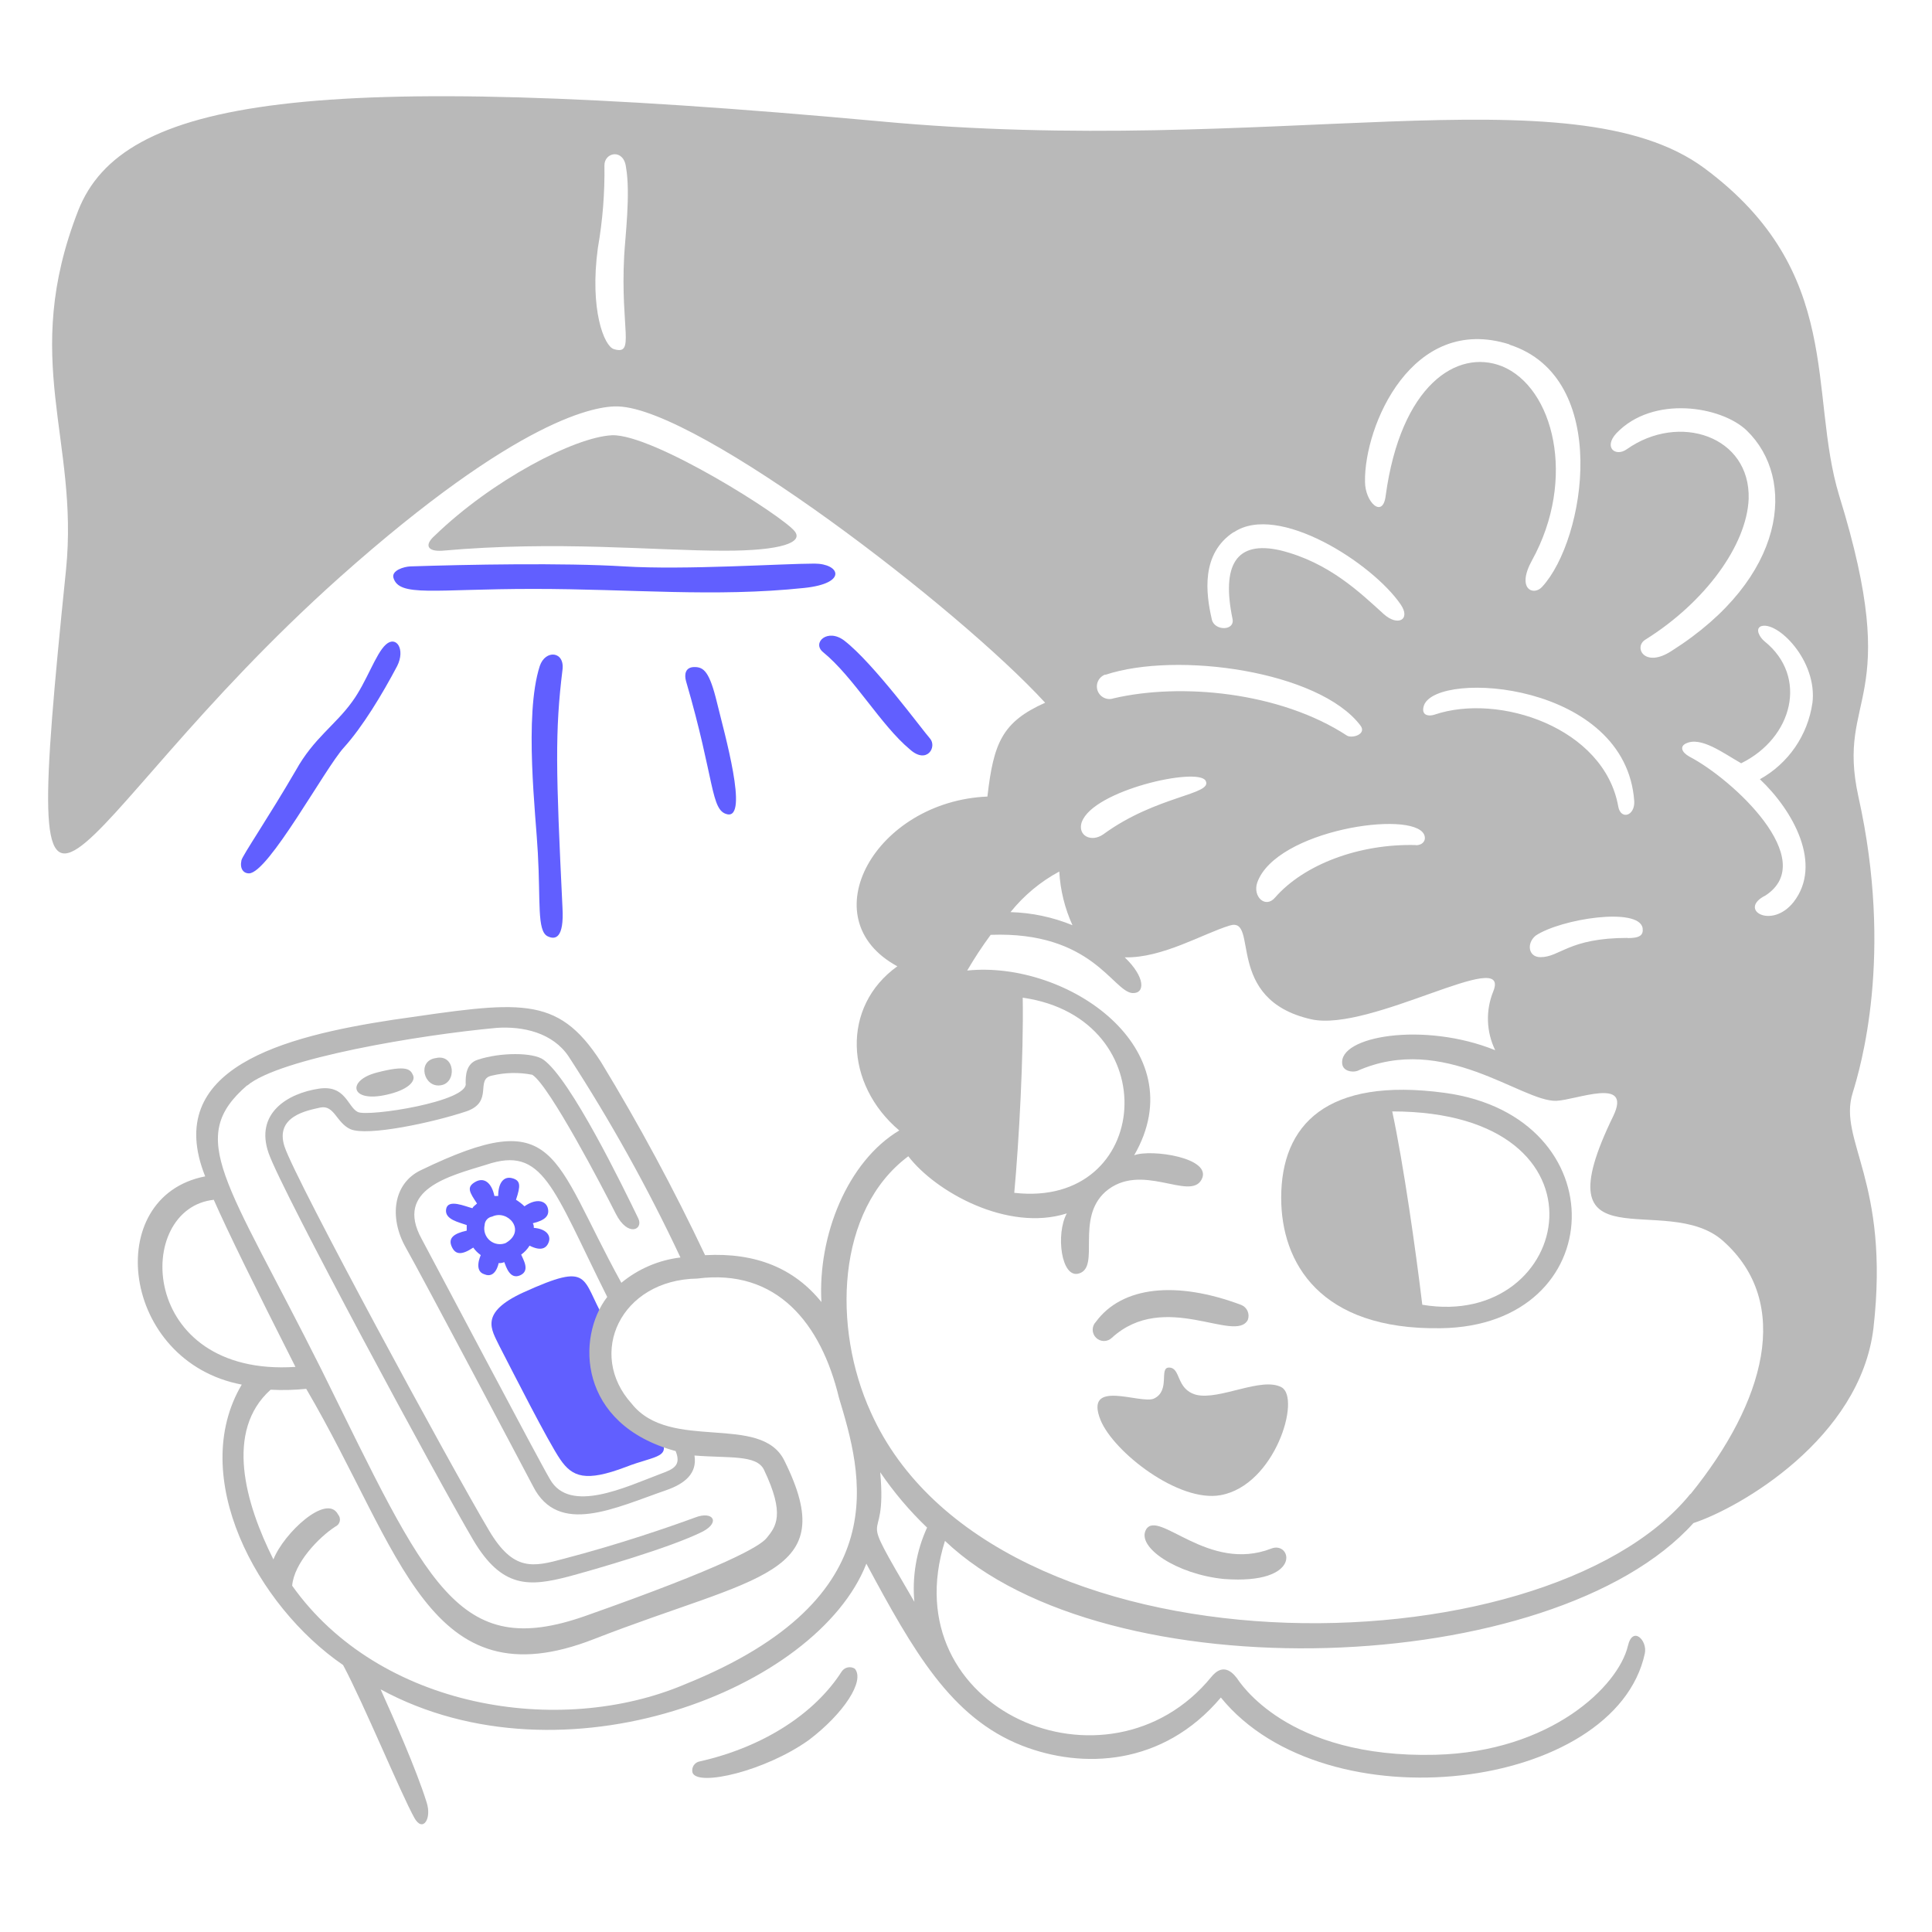<svg width="155" height="155" viewBox="0 0 155 155" fill="none" xmlns="http://www.w3.org/2000/svg">
<path d="M42.485 99.936C43.388 100.392 43.844 100.168 44.029 99.635C44.214 99.103 43.805 98.585 42.825 98.508C42.836 98.38 42.809 98.251 42.748 98.138C43.728 97.906 44.106 97.535 43.952 96.933C43.797 96.331 43.049 96.099 42.076 96.779C41.869 96.58 41.641 96.404 41.397 96.254C41.775 95.127 41.775 94.71 41.096 94.525C40.416 94.339 39.968 94.895 39.968 95.953H39.667C39.443 94.895 38.841 94.409 38.123 94.826C37.405 95.242 37.668 95.652 38.27 96.555C38.123 96.701 37.969 96.779 37.899 96.933C37.297 96.779 35.938 96.161 35.792 97.003C35.645 97.844 36.842 98.06 37.444 98.284V98.732C36.394 98.963 35.938 99.334 36.24 100.013C36.541 100.693 37.066 100.693 37.969 100.091C38.133 100.325 38.337 100.528 38.571 100.693C38.571 100.693 37.969 101.974 38.872 102.237C39.775 102.615 40.007 101.334 40.007 101.334C40.16 101.346 40.314 101.32 40.455 101.256C40.609 101.635 40.91 102.685 41.736 102.314C42.562 101.943 41.96 101.032 41.813 100.654C42.083 100.461 42.311 100.217 42.485 99.936ZM40.609 99.712C40.396 99.805 40.162 99.837 39.932 99.805C39.702 99.772 39.485 99.677 39.306 99.529C39.127 99.381 38.992 99.186 38.917 98.967C38.842 98.747 38.829 98.511 38.88 98.284C38.887 98.119 38.951 97.961 39.06 97.838C39.17 97.714 39.319 97.632 39.482 97.605C40.74 97.003 42.246 98.732 40.594 99.712H40.609Z" fill="#615FFF"/>
<path d="M50.205 117.693C52.691 116.72 54.065 117.021 52.768 114.991C49.981 113.856 49.757 113.331 48.699 111.131C47.927 109.471 47.348 107.518 48.475 105.788C46.599 102.554 47.495 101.195 42.006 103.681C38.393 105.333 39.451 106.691 40.053 107.965C41.18 110.15 43.959 115.639 44.94 117.075C45.92 118.511 46.986 118.912 50.205 117.693Z" fill="#615FFF"/>
<path d="M43.303 53.439C42.022 57.43 43.002 65.482 43.149 68.416C43.373 72.33 43.072 74.662 43.921 75.109C44.523 75.41 45.272 75.333 45.125 72.793C44.593 61.808 44.523 58.65 45.125 53.756C45.334 52.235 43.751 52.088 43.303 53.439Z" fill="#615FFF"/>
<path d="M67.753 51.408C66.402 50.359 65.121 51.563 66.024 52.312C68.51 54.342 70.656 58.179 73.018 60.14C74.377 61.344 75.203 59.908 74.601 59.237C73.999 58.565 70.085 53.215 67.753 51.408Z" fill="#615FFF"/>
<path d="M19.973 70.068C21.517 70.068 26.072 61.645 27.578 59.985C29.083 58.325 30.666 55.701 31.862 53.439C32.541 52.088 31.793 50.961 30.959 51.709C30.125 52.458 29.415 54.72 28.249 56.303C26.898 58.179 25.161 59.236 23.741 61.792C21.556 65.552 19.448 68.639 19.371 69.018C19.224 69.689 19.525 70.068 19.973 70.068Z" fill="#615FFF"/>
<path d="M31.561 46.344C32.017 47.927 34.796 47.247 42.771 47.247C50.745 47.247 57.292 47.927 64.518 47.17C68.054 46.8 67.375 45.217 65.344 45.217C62.789 45.217 54.961 45.742 50.074 45.441C45.187 45.14 37.428 45.294 32.92 45.441C32.395 45.464 31.415 45.765 31.561 46.344Z" fill="#615FFF"/>
<path d="M58.35 65.328C60.079 65.706 58.126 58.859 57.524 56.373C56.922 53.887 56.466 53.516 55.717 53.516C54.968 53.516 54.891 54.118 55.038 54.644C57.369 62.618 56.999 65.027 58.35 65.328Z" fill="#615FFF"/>
<path d="M89.199 107.332C93.414 103.472 99.096 107.803 100.108 105.896C100.195 105.667 100.189 105.412 100.091 105.187C99.993 104.962 99.81 104.784 99.583 104.692C94.387 102.739 90.025 103.186 87.918 106.051C87.753 106.222 87.662 106.45 87.664 106.688C87.666 106.925 87.761 107.152 87.929 107.32C88.097 107.488 88.324 107.584 88.562 107.586C88.799 107.588 89.028 107.497 89.199 107.332Z" fill="#B9B9B9"/>
<path d="M35.475 44.183C44.739 43.357 52.405 44.183 58.126 44.183C62.712 44.183 64.441 43.511 63.769 42.639C62.866 41.434 52.405 34.81 49.101 34.919C46.09 35.065 39.474 38.524 34.881 42.971C34.032 43.719 34.271 44.26 35.475 44.183Z" fill="#B9B9B9"/>
<path d="M67.529 134.098C65.421 137.409 61.315 140.158 56.096 141.324C55.952 141.358 55.822 141.435 55.724 141.544C55.625 141.653 55.562 141.79 55.542 141.936C55.529 142.034 55.536 142.132 55.563 142.227C56.019 143.354 61.438 142.072 64.897 139.594C67.676 137.487 69.413 134.854 68.579 133.874C68.409 133.768 68.205 133.732 68.009 133.774C67.813 133.816 67.641 133.932 67.529 134.098Z" fill="#B9B9B9"/>
<path d="M37.961 123.544C40.277 127.458 42.469 127.303 45.634 126.477C47.588 125.952 53.833 124.161 56.396 122.864C57.824 122.092 57.168 121.212 55.794 121.737C53.687 122.509 49.618 123.914 45.256 125.049C42.77 125.721 41.195 126.099 39.234 122.787C36.147 117.599 23.74 94.725 22.837 92.015C22.003 89.529 24.713 89.081 25.694 88.857C26.821 88.626 26.975 90.062 28.102 90.587C29.453 91.189 34.726 90.062 37.428 89.158C39.644 88.386 38.077 86.572 39.466 86.294C40.527 86.04 41.63 86.016 42.701 86.225C44.052 87.051 48.414 95.404 49.394 97.357C50.375 99.31 51.656 98.639 51.201 97.735C49.996 95.25 45.797 86.595 43.604 85.02C42.77 84.418 40.138 84.418 38.331 85.02C37.358 85.322 37.358 86.371 37.358 86.896C37.652 88.371 29.523 89.622 28.704 89.213C27.886 88.803 27.724 87.035 25.616 87.337C23.061 87.707 20.428 89.336 21.555 92.524C22.605 95.551 35.174 118.827 37.961 123.544Z" fill="#B9B9B9"/>
<path d="M148.637 87.676C149.239 85.715 151.948 76.69 149.092 63.898C147.286 55.622 152.775 56.603 147.548 39.742C145.062 31.544 147.996 21.839 136.74 13.494C126.063 5.596 101.907 12.668 70.61 9.734C24.56 5.519 9.814 7.928 6.278 16.883C1.608 28.841 6.348 35.241 5.298 45.694C1.361 84.14 4.526 66.616 27.269 46.297C41.636 33.504 47.882 32.532 49.611 32.609C56.088 32.833 76.925 48.821 83.85 56.379C80.391 57.923 79.712 59.614 79.218 63.906C70.262 64.284 64.92 73.687 71.992 77.524C67.475 80.759 67.776 87.004 72.146 90.695C68 93.173 65.6 99.117 65.901 104.46C63.716 101.75 60.628 100.476 56.567 100.7C54.055 95.39 51.267 90.216 48.214 85.198C44.678 79.709 41.621 80.365 31.515 81.817C22.792 83.152 12.987 85.677 16.461 94.377C8.108 95.998 9.706 109.246 19.395 111.083C15.033 118.456 20.599 128.84 27.524 133.58C29.176 136.668 32.156 143.886 33.245 145.847C33.916 147.051 34.673 145.916 34.217 144.565C33.391 141.933 31.585 137.864 30.535 135.533C45.203 143.508 65.569 135.533 69.506 125.45C73.273 132.453 76.284 137.803 81.997 140.049C86.814 141.933 93.284 141.709 97.947 136.189C106.377 146.565 129.599 143.639 131.961 132.653C132.185 131.603 130.981 130.399 130.602 132.051C129.83 135.286 124.426 140.543 115.162 140.782C103.204 141.084 99.436 134.908 99.213 134.606C98.688 133.935 97.993 133.541 97.182 134.537C88.914 144.643 71.528 137.185 75.813 123.621C88.775 135.973 124.635 134.66 135.86 122.193C139.542 120.988 149.246 115.422 150.304 106.544C151.647 94.748 147.432 91.513 148.637 87.676ZM49.248 28.008C48.476 27.784 47.288 24.85 47.967 19.878C48.35 17.694 48.525 15.479 48.492 13.262C48.492 12.205 50.036 11.904 50.221 13.409C50.599 15.517 50.152 19.052 50.074 20.558C49.773 26.425 50.978 28.533 49.248 28.008ZM129.676 34.763C132.61 31.675 138.106 32.586 140.137 34.539C144.128 38.399 143.371 46.351 134.115 52.218C131.938 53.646 131.027 51.917 132.008 51.315C136.825 48.304 140.137 43.718 140.291 40.028C140.438 34.987 134.702 33.08 130.51 36.044C129.614 36.677 128.626 35.905 129.676 34.763ZM130.579 75.247C125.839 75.247 125.175 76.791 123.585 76.791C122.604 76.791 122.458 75.664 123.207 75.061C125.237 73.71 131.483 72.746 131.784 74.459C131.861 75.031 131.56 75.262 130.579 75.262V75.247ZM131.112 64.261C131.181 65.466 130.031 65.805 129.83 64.709C128.711 58.386 120.265 55.576 115.085 57.336C114.63 57.491 113.95 57.413 114.251 56.564C115.379 53.731 130.44 54.727 131.112 64.277V64.261ZM113.58 67.797C109.056 67.681 104.624 69.341 102.293 72.012C101.521 72.915 100.486 71.935 100.865 70.808C102.362 66.593 113.302 64.956 114.251 66.948C114.468 67.442 114.105 67.82 113.58 67.812V67.797ZM121.099 27.652C129.306 30.285 127.198 43.301 123.732 47.069C123.06 47.84 121.624 47.292 122.906 44.961C126.519 38.414 124.635 31.065 120.497 29.382C116.884 27.954 112.375 30.926 111.171 39.765C110.947 41.649 109.511 40.298 109.511 38.638C109.442 34.176 113.279 25.151 121.099 27.629V27.652ZM98.981 42.707C102.517 40.298 110.113 45.185 112.375 48.497C113.201 49.701 112.159 50.288 111.017 49.269C109.164 47.593 106.655 45.131 102.741 44.158C99.128 43.324 98.001 45.378 98.881 49.647C99.089 50.627 97.453 50.627 97.229 49.724C96.727 47.57 96.349 44.413 98.981 42.684V42.707ZM88.675 54.14C94.426 52.225 105.829 53.839 109.141 58.201C109.666 58.88 108.539 59.258 108.083 59.027C102.679 55.491 94.72 54.773 89.346 56.024C89.221 56.068 89.088 56.087 88.956 56.08C88.823 56.073 88.693 56.04 88.574 55.982C88.454 55.925 88.347 55.845 88.258 55.746C88.169 55.647 88.101 55.532 88.057 55.406C87.968 55.153 87.984 54.876 88.099 54.634C88.215 54.392 88.422 54.206 88.675 54.117V54.14ZM86.791 65.952C87.694 63.397 96.125 61.513 96.727 62.64C97.329 63.767 92.813 63.798 88.52 66.932C87.563 67.612 86.413 67.056 86.791 65.929V65.952ZM84.985 69.943C85.069 71.424 85.428 72.877 86.042 74.228C84.462 73.58 82.778 73.224 81.07 73.178C82.144 71.841 83.475 70.733 84.985 69.92V69.943ZM19.827 87.097C22.383 84.912 33.669 83.029 39.838 82.465C41.945 82.318 44.354 82.843 45.635 84.781C48.986 89.938 51.977 95.319 54.591 100.885C52.848 101.093 51.203 101.798 49.85 102.916C44.207 92.686 44.809 88.549 33.746 93.891C31.562 94.941 31.191 97.65 32.542 100.067C33.824 102.321 42.1 117.97 42.771 119.251C44.809 123.242 49.318 120.98 53.456 119.552C54.961 119.027 55.942 118.201 55.718 116.773C58.497 116.997 60.682 116.696 61.284 117.9C63.013 121.513 62.249 122.478 61.508 123.389C60.975 124.061 58.126 125.705 46.986 129.635C36.672 133.271 34.302 127.118 25.772 109.848C18.137 94.609 14.902 91.335 19.827 87.074V87.097ZM54.212 116.433C54.66 117.561 54.058 117.862 53.008 118.24C50.221 119.29 45.713 121.475 44.13 118.688C43.358 117.414 35.097 101.758 33.824 99.388C31.639 95.404 36.078 94.346 39.011 93.443C43.582 91.899 44.315 95.242 48.716 104.05C46.23 107.277 46.346 114.279 54.212 116.418V116.433ZM17.156 96.269C18.283 98.824 20.391 103.116 23.703 109.663C11.057 110.489 10.687 96.886 17.195 96.253L17.156 96.269ZM54.961 135.124C44.879 139.408 30.434 137.077 23.44 127.218C23.587 125.412 25.548 123.358 26.899 122.478C26.988 122.44 27.067 122.381 27.13 122.306C27.192 122.232 27.236 122.143 27.258 122.049C27.279 121.954 27.279 121.855 27.255 121.761C27.232 121.667 27.186 121.579 27.123 121.505C26.219 119.768 22.761 123.003 21.935 125.111C19.673 120.602 18.021 114.804 21.711 111.493C22.663 111.543 23.618 111.52 24.567 111.423C32.241 124.509 34.349 136.699 47.666 131.495C60.79 126.377 67.529 126.454 62.936 117.198C61.06 113.338 53.757 116.518 50.677 112.612C47.064 108.621 49.773 102.676 55.942 102.576C62.334 101.75 65.877 106.189 67.306 112.133C69.112 118.14 72.192 128.176 54.961 135.124ZM73.397 128.577C68.386 119.985 71.227 124.856 70.618 118.116C71.712 119.723 72.972 121.211 74.377 122.555C73.51 124.448 73.161 126.536 73.366 128.608L73.397 128.577ZM135.621 119.846C123.886 134.344 79.565 134.969 69.861 113.299C66.773 106.529 67.074 97.087 72.872 92.764C75.057 95.62 80.847 98.855 85.587 97.349C84.683 99.001 85.139 102.614 86.567 102.167C88.296 101.642 86.266 97.797 88.675 95.62C91.531 93.134 95.445 96.392 96.395 94.64C97.344 92.887 92.326 92.162 90.991 92.686C95.955 84.109 85.587 77.038 77.597 77.864C78.172 76.876 78.801 75.92 79.48 75C87.602 74.699 89.261 79.516 90.836 79.67C91.894 79.74 91.894 78.389 90.234 76.806C93.245 76.883 96.541 74.892 98.665 74.251C101.058 73.525 98.14 80.195 105.211 81.778C109.951 82.828 121.238 75.903 119.81 79.516C119.498 80.272 119.351 81.085 119.376 81.902C119.401 82.719 119.599 83.521 119.957 84.256C114.236 81.94 107.319 83.129 107.689 85.383C107.767 85.916 108.461 86.063 108.894 85.916C115.842 82.828 122.064 88.394 124.851 88.317C126.503 88.247 130.942 86.364 129.437 89.521C123.415 101.873 133.652 95.466 138.238 99.557C143.827 104.529 141.604 112.488 135.621 119.877V119.846ZM82.051 80.041C93.631 81.701 92.434 96.971 81.372 95.697C81.75 91.59 82.128 84.665 82.051 80.072V80.041ZM145.402 56.417C145.217 57.689 144.741 58.901 144.012 59.959C143.282 61.017 142.318 61.892 141.194 62.516C143.896 65.072 146.236 69.356 143.896 72.367C142.129 74.606 139.38 72.969 141.642 71.842C146.004 68.986 139.01 62.516 135.551 60.71C134.872 60.332 134.779 59.876 135.25 59.652C136.454 59.05 138.253 60.424 139.689 61.235C143.827 59.205 145.093 54.287 141.565 51.453C141.194 51.152 140.793 50.473 141.264 50.249C142.545 49.755 145.857 52.99 145.402 56.448V56.417Z" fill="#B9B9B9"/>
<path d="M101.991 124.239C96.95 126.2 92.959 121.082 91.955 122.695C91.121 124.124 94.433 126.308 98.193 126.679C104.585 127.158 103.62 123.591 101.991 124.239Z" fill="#B9B9B9"/>
<path d="M102.817 111.3C101.219 110.428 97.853 112.358 95.97 111.902C94.318 111.454 94.765 109.717 93.785 109.717C92.959 109.717 93.924 111.57 92.581 112.203C91.538 112.697 86.937 110.543 88.296 113.932C89.346 116.496 94.557 120.564 97.923 119.954C102.308 119.159 104.385 112.157 102.817 111.3Z" fill="#B9B9B9"/>
<path d="M31.036 87.823C32.688 87.453 33.352 86.773 33.144 86.279C32.935 85.785 32.626 85.422 30.21 86.055C27.794 86.688 28.102 88.502 31.036 87.823Z" fill="#B9B9B9"/>
<path d="M115.911 87.677C106.431 86.395 102.787 90.232 102.787 96.099C102.787 101.295 105.875 106.714 115.579 106.56C129.259 106.39 129.838 89.576 115.911 87.677ZM114.105 104.661C113.58 100.299 112.599 93.374 111.696 89.166C129.985 89.182 126.21 106.73 114.105 104.676V104.661Z" fill="#B9B9B9"/>
<path d="M35.328 87.074C36.679 86.92 36.533 84.511 34.95 84.89C33.445 85.114 33.993 87.26 35.328 87.074Z" fill="#B9B9B9"/>
</svg>
